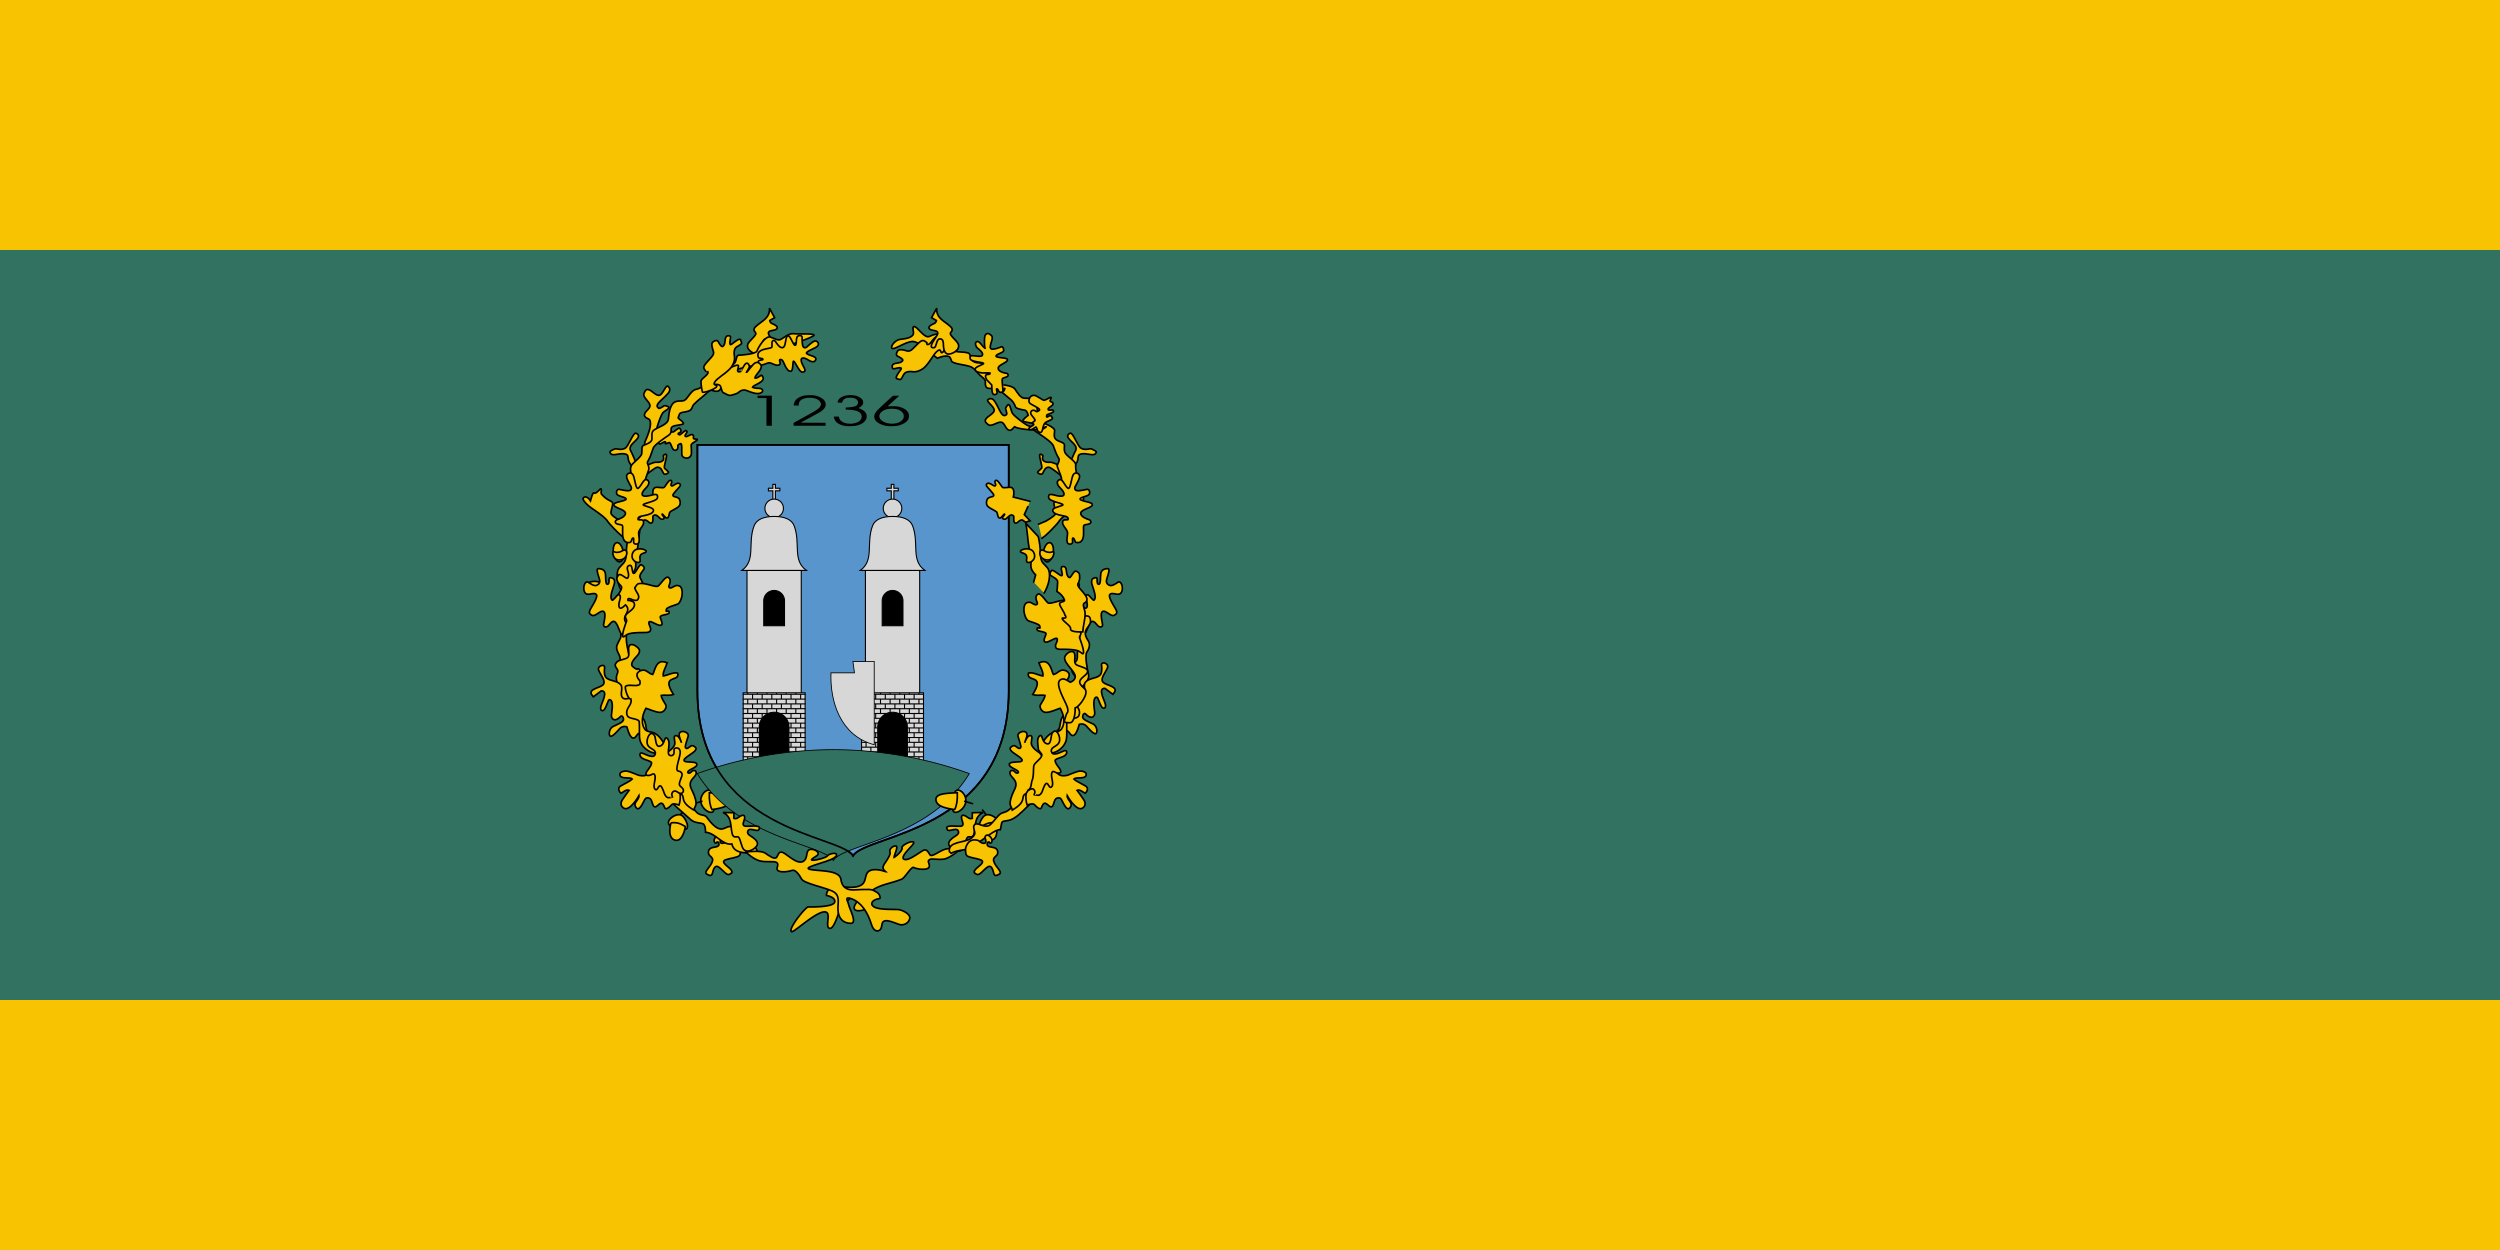 <svg xmlns="http://www.w3.org/2000/svg" width="1200" height="600"><path fill="#f8c301" d="M0 522.52h1200v600H0z" style="paint-order:fill markers stroke" transform="translate(0 -522.52)"/><path fill="#317261" d="M0 642.52h1200v360H0z" style="paint-order:fill markers stroke" transform="translate(0 -522.52)"/><path fill="#f8c301" stroke="#000" stroke-linecap="round" stroke-width=".529" d="M-22686.078 5533.8s-2.661 1.02-3.082-.383c-.355-1.04.189-1.36-.421-2.146-.537-.692-1.169-1.001-1.648-1.529-.846-.934-1.528-1.918-2.614-2.397-1.599-.704-5.725-.874-6.122-1.866-.325-.813-.264-1.472-1.554-1.538-1.29-.066-2.878.694-2.878.694l-5.771-4.564s-1.212-.702-1.885-.727c-2.347-.09-6.352 3.092-6.747 2.034-.279-.747 1.19-2.48 2.579-2.68 1.389-.198 3.19-.27 4.102-1.388.561-.69-.422-2.55.327-2.646 1.121-.145 3.232 3.908 4.928 3.075 1.098-.539 2.338-.86 2.944-.694l2.877 1.158.86 3.489c1.122 1.522 5.306.545 5.92 1.637.949 1.688-.02 3.173 5.506 2.745" transform="matrix(1.523 0 0 1.523 35028.748 -8242.058)"/><path fill="#f9c300" stroke="#000" stroke-linecap="round" stroke-width=".529" d="M-22673.263 5545.259s-4.42-.491-4.209-1.006c.21-.514 1.683-1.637 1.683-1.637s-.304-1.543-1.169-1.66-2.644-.407-2.853-1.052c-.212-.655-.631-1.497-1.356-2.152s-4.35-3.625-4.35-3.625 1.73-1.24 1.777-1.146c.05.094 3.04.234 3.835 1.427.796 1.193 1.754 2.83 2.97 2.83 1.217 0 2.339.047 2.339.047l1.52 2.058.257 2.876" transform="matrix(1.523 0 0 1.523 35028.748 -8242.058)"/><g fill="#f8c301" stroke="#000" stroke-linecap="round" stroke-width=".529"><path d="M-22661.348 5559.015c.256-.77.789-1.224 1.045-1.843.307-.743.142-1.792.584-2.101 1.471-1.028 4.312.567 5.094-.323.497-.566.348-.77-.256-1.058-.589-.28-.92-.602-1.539-.496-.804.138-1.699.354-2.719-.207-1.026-.562-2.504-4.906-3.35-4.73-.434.092-.993.566-.818 1.109.274.849 1.379 1.588 2.047 2.386.552.66.739 1.41.491 1.83-.416.704-1.965 4.295-1.877 4.383l-3.199.554s-2.166-1.208-3.126-1.108c-1.431.132-2.331-.48-2.298-1.208.03-.727.25-.783.04-.982-.211-.198-.857-.592-.936-.047-.113.78.945 3.715.632 4.105-.355.442-1.301 1.04-1.275 1.356.02.189 1.198.945 1.614.246.42-.707.668-1.935 1.917-1.899.758.022 4.049 2.813 4.045 2.84" transform="matrix(1.523 0 0 1.523 35028.748 -8242.058)"/><path d="m-22663.568 5565.762-1.786-2.845c.504-.28-1.476-4.14-1.273-4.564.48-1.005.816-1.694.413-2.331-.425-.672-.787-1.411-1.637-3.77-.58-1.612-6.332-4.86-6.367-5.21l.662-1.786 2.017-.396s4.15 1.363 4.085 2.596c-.07 1.257-.348 2.1.512 2.828s2.664.81 2.596 1.835c-.07 1.026-.148 1.885.381 2.563 1.048 1.343 3.258 2.547 3.158 3.54-.1.991.249 2.645.249 2.645l-1.62 4.2M-22658.472 5611.7c1.011.827 1.606-4.573 3.192-4.101.638.19 1.164 1.186 1.733 1.56.555.364 1.331.106 1.193-.667-.302-1.689-1.064-4.799.927-3.985 1.633.907 2.201 1.739 3.24.81.429-.383.395-.725.07-1.455-.331-.728-2.63-4.052-1.919-4.763.414-.413.761-.297 1.29-.264s2.121.753 2.547-.96c.353-1.419-.377-3.205-1.323-2.612-.76.476-1.746 1.175-2.481.975-.723-.196-1.082-.733-1.124-1.207-.09-.97 1.538-4.117.381-4.084-1.158.033-1.902.505-2.101 1.356-.256 1.1.02 3.456-.645 3.555-.467.034-.501-.45-.549-.89-.05-.48.135-1.27-.499-1.166-.595.098-1.287.23-1.254 1.387.03 1.157 1.778 4.442.835 5.607-.219.27-.382-.079-.779-.41-.397-.33-1.254-1.728-1.724-1.028-.312.465-.05 1.23.117 1.858.171.636.44 2.087-.352 2.19-.45.06-1.506-1.029-1.506-1.029s-1.118.79-.622 2.08c.496 1.29 1.19 1.885.694 3.01a8.886 8.886 0 0 0-.628 2.282" transform="matrix(1.523 0 0 1.523 35028.748 -8242.058)"/><path d="M-22659.372 5628.747s3.041-2.525 2.62-4.303-1.263-6.22-.515-7.25c.749-1.028 1.076-2.432.468-3.414-.608-.982-1.544-2.385-.608-3.788.935-1.403 1.543-1.871 1.169-3.321-.374-1.45-2.385-.561-2.385-.561l-1.684 11.74s.234 1.707-.471 2.408c-.701.702-1.029 1.8-1.029 1.8-.682 1.831.89 2.534 1.544 3.696" transform="matrix(1.523 0 0 1.523 35028.748 -8242.058)"/><path d="M-22663.542 5636.553c-2.836 1.11-1.612 4.373-2.9 5.275l2.171.531c1.113-1.028 1.468.722 2.181 1.092.73.38 1.553-.252 2.403-3.43-.02-.016 1.291-.486 2.245.514.467.515 2.689 3.25 3.18 2.199.408-.874-.166-2.369-1.029-2.807-1.52-.771-3.461-1.38-3.321-2.362s.655-1.202 1.019-.74c.363.464 1.839 1.616 2.551.473.335-.537.274-.924.138-1.75-.109-.665-.299-2.225-.09-3.188.193-.873.864-1.276 1.172-.519.462 1.138.943 2.376 1.256 2.738.555.644 1.427.374 1.092-.952-.361-1.429-2.44-5.012-.132-4.96l2.514 1.885.595-.827c.795-1.681-2.768-2.025-3.659-2.948-1.094-1.135.792-3.083 1.373-4.628.531-1.41-2.147-2.186-1.866-.658.164.89.154 2.597-.703 3.214-1.293.928-3.425.774-4.413 2.062-.874 1.138.575 3.241-.754 4.239-.654.491-2.476-.193-2.48-.19" transform="matrix(1.523 0 0 1.523 35028.748 -8242.058)"/><path d="M-22672.372 5620.663c.448 1.38 1.441 2.895 1.225 4.109-1.534-.256-3.238-1.303-4.537-.889-.802 3 5.482.122 1.334 6.712 1.342.491 2.456.07 3.858.304-.05.906-1.064 2.273-1.52 3.133-.175.853.61 2.272 1.965 2.211 1.418-.063 3.502-1.062 4.35-1.298 1.433 2.47 1.474 5.113.379 6.582-.776 1.04-2.077.685-3.282 1.382-1.33.77-2.559 2.59-3.178 3.822l2.222 2.316c1.802.383 4.799-1.058 5.693-3.838.431-1.343.11-4.108.282-5.93.117-1.234 3.2-.815 3.736-1.956.18-.383.32-1.037.147-1.634-.377-1.303-1.661-2.213-1.252-3.668.849.415 2.146-3.647 1.652-4.016-1.018-.76-3.788.336-4.49-.702-.06-.32-.07-.649-.01-.988 2.252-2.382-.09-3.479-1.221-3.378-1.058.095-1.478 1.036-2.802 1.367-.674-1.015-1.001-5.345-4.546-3.641zM-22720.69 5686.464s-2.97-1.17-4.888-.374c-1.917.795-1.028 3.287-2.618 4.443-1.37.996-4.016 1.117-7.812.375-3.375.316-3.422 2.995-3.344 3.04 0 0 3.111.538 2.549 2.175-.561 1.637-8.418 1.45-8.418 1.45-1.387.786-6.426 7.226-5.122 7.787.746.327 8.625-7.27 10.944-6.127 1.451.716-.491 4.7 1.052 5.075 1.544.374 3.392-6.806 3.392-6.806l1.637-1.31a19.228 19.228 0 0 1 3.16-2.59c.349.733 1.478 1.085 1.157 1.445-4.481 5.023 1.61 3.833 2.659 2.806.464-.454.618-1.816.927-5.201 3.042-2.278 6.127-2.351 9.777-3.85.919-.31 3.101-4.152 3.786-3.667.841.468 4.472 1.099 4.9-.277.165-1.195-1.008-1.81.432-2.353.521-.2 3.494.39 4.956-.228 2.622-1.108 4.915-3.437 4.915-3.437 0 .014-3.445.06-5.271.54-1.794.47-4.273 2.644-4.826 1.741-.532-.763-.957-1.886-2.091-1.382-.706.315-2.845 1.976-4.468 2.646-1.06.436-1.947.275-1.91-.353.09-1.59 4.138-4.563 3.228-4.934-1.006-.409-3.802 1.204-3.552 1.8.252.603-1.065 2.12-2.512 3.054-.116-.348 1.353-3.353.659-3.556-.847-.247-2.076.837-1.983 1.492-.02.576.215.61-.07 1.316-1.097 2.688-3.255 3.652-1.243 5.26zM-22707.8 5520.149c0-.01.231-.404-.03-.54-.566-.288-.838-.825-1.723-.37-.406.201-1.173.988-1.926 1.739-.812.807-1.473 1.624-2.485 1.346-1.346-.372-2.56-.643-2.998.09-.444.73-.49 1.297.07 1.595.576.298 2.035.996 1.436 1.5-.83.99-2.755.344-3.128 1.43-.128.357-.06 1.1.522 1.012.589-.094 2.866-.795 2.12.28-.748 1.074-1.976 2.656-1.126 2.879 1.027.267 1.097.479 1.631-.568.554-1.078.764-1.553 2.169-1.707 1.094-.114 1.913.521 4.025-.733 1.657-.986 2.927-3.526 4.153-5.04.601-.74 1.311-1.18 1.516-.98.445.43.194 1.007.766.707.873-.457 1.919-4.49 1.476-4.565-1.632-.271-3.314-.363-3.633-.203-.837.413-1.976 2.968-2.837 2.127zM-22662.838 5601.282c-.161-.28-.905-.528-2.283-.313-1.811.283-3.881 1.233-4.497.71-.628-.529-2.325-3.232-3.097-2.694-.758.529-.636 1.184-.541 1.669.135.694.737 1.506 0 1.654-.615.122-1.327-.643-1.955-.742-.629-.099-1.356.093-1.654.835-.688 1.712.164 4.253.963 4.868.505.388 3.605 1.025 3.771 1.785.165.761.13.638-.331.596-.266-.024-.456-.21-.548.335-.04.242.198.439.496.562.496.204 2.428.386 2.351.966-.09.694-1.247 2.421-.06 2.592.951.137 3.348-1.8 3.58-1.006.231.794-.702 1.767-.508 2.376.08.568.372.822 1.43.889.628.039 3.323-.101 5.193.343 1.279.305 1.766 1.24 2.05 1.013.586-.468-.821-4.183-1.094-4.926-.249-.677 1.064-1.204-.129-2.357-.804-.778-2.941-1.86-2.219-3.467.172-.382 1.193-.73 1.927-.735.124-.54-.196-.571-.472-.579-.303-.01-2.304 1.231-2.734.173-.749-1.121.684-2.17 1.054-3.525 0 0-.49-.664-.695-1.022zM-22755.692 5511.845l-1.539.888s.06.721.835 1.028c.511.204 1.049.492 1.338.82.387.437.11.91-.515 1.096-.739.222-1.335.271-1.698.454-.387.2-.509.538-.242 1.098.516 1.08 2.807 3.796 1.516 4.053-.715.142-.864-.095-1.15-1.01-.285-.916-.528-1.828-1.315-1.74-.752.125-.843.663-.924 1.183-.09.614.09 3.31-1.441 3.585-1.255.227-4.615-1.564-2.96-3.677.973-1.242 2.492-2.422 2.11-2.987-.38-.564-.918-1.058-.03-1.927 1.829-1.786 4.642-2.657 4.363-5.867z" transform="matrix(1.523 0 0 1.523 35028.748 -8242.058)"/><path d="M-22769.999 5527.553s1.421-.918 1.865-1.658.356-2.19 1.096-2.22c.74-.03 5.447-.296 5.802-1.362.355-1.066 2.605-4.855 4.174-4.352s2.428 1.184 3.286.74c.859-.444 2.694-2.013 4.027-1.806 1.332.208 6.424-.148 6.483.444.06.593-7.756 3.168-7.756 3.168l-8.082 4.204-2.635 2.072-6.987 1.57" transform="matrix(1.523 0 0 1.523 35028.748 -8242.058)"/><path d="M-22760.231 5522.366c1.088-.796 3.437-.807 3.636-1.204.214-.421-.185-1.658.338-2.04.323-.224.748.062.907.358.211.28 1.31 2.172 2.32 1.756 1.04-.426.587-3.977 1.729-3.636.719.21 1.77 3.828 2.285 2.741.27-.565.05-2.18.546-2.599.49-.417 1.315-.309 1.434.212 0 .338-.04 2.033.269 2.9.235.512.789.591 1.151.281.964-.828 2.292-2.187 3.007-1.893.74.307.959 1.03.361 1.628-.623.653-3.973 1.72-3.31 2.293.876.759 3.31.827 2.789 1.993-.336.74-1.029.602-1.494.448-.525-.182-1.147-.666-1.731-.887-.765-.291-1.43-.216-1.315.7.174 1.556 2.316 3.484.351 3.57-1.105.056-2.653-4.361-2.897-3.222-.158 1.138-.08 2.787-.713 2.932-.769.182-1.419-.85-1.909-1.887-.485-1.029-.71-1.792-1.331-1.78-.676.024 0 .826-.192 1.415-.229.487-1.091.45-1.594.233-.879-.32-1.458-.686-2.079-.572-1.029.282-2.391 1.05-2.966.493-.311-.298-.433-1.09.204-1.272.508-.194 1.146-.129 1.039-.372-.254-.466-1.188-.137-1.395-.575-.239-.58-.364-1.352.512-1.992zM-22796.257 5552.83s-.827-.76-.1-2.348 2.183-5.259 1.19-6.515c-.442-.427-1.81-.625-1.513-1.716.298-1.092 1.955-1.808 1.657-2.932-.297-1.125-2.158-2.355-1.881-3.445.29-.902.801-1.73 1.627-1.267.493.105 1.011.62 1.555 1.002.729.512 1.375.945 1.962.585 1.025-.628 1.818-3.24 2.447-2.711.628.529.738 1.157.269 1.885-.128.226-1.007 1.182-1.819 1.937-1.082 1.008-2.118 1.907-1.796 2.625.516.917.993.319 1.432.134.514-.217.575-.598 1.177-.436.623.167 1.22.358.989.694-.432.627-1.258.864-1.799 1.44-.74.786-2.425 5.845-2.02 5.776l3.737.232s1.223.231 1.62.033c.397-.199 1.679-1.454 1.977-1.024.298.43.584.837.05 1.207-.496.264-.792.465-.523.605.269.14.374.258.678.047.304-.21 1.497-1.368 1.778-1.18.28.186.316.385.151.619-.175.433-.9 1.076-.233 1.24.432.116 1.73-.913 2.105-.562.374.35.257.34.268.608.01.27-.104.526.09.632.327.187 1.357.023 1.053.409-.304.386-1.766 1.006-1.848 1.543-.05.31.114 2.014.03 2.83a1.456 1.456 0 0 1-1.481 1.321c-1.181-.082-1.602-.62-1.52-1.637-.06-.958.15-3.075-.445-2.911-.444.21-.889.354-.806.842.211 1.236-1.169 1.777-1.707.596s-.714-1.988-1.205-1.742c-.491.245-1.11.468-1.028.21.08-.257.175-.596-.246-.49-.421.104-1.45 1.016-1.754.537s-.854-1.181-.854-1.181" transform="matrix(1.523 0 0 1.523 35028.748 -8242.058)"/><path d="M-22800.588 5559.015c-.256-.77-.789-1.224-1.045-1.843-.307-.743-.142-1.792-.584-2.101-1.471-1.028-4.312.567-5.094-.323-.497-.566-.348-.77.256-1.058.589-.28.92-.602 1.539-.496.804.138 1.699.354 2.719-.207 1.026-.562 2.504-4.906 3.35-4.73.434.092.993.566.818 1.109-.274.849-1.379 1.588-2.047 2.386-.552.66-.739 1.41-.491 1.83.416.704 1.965 4.295 1.877 4.383l3.199.554s2.166-1.208 3.126-1.108c1.431.132 2.331-.48 2.298-1.208-.03-.727-.25-.783-.04-.982.211-.198.857-.592.936-.047.113.78-.945 3.715-.632 4.105.355.442 1.301 1.04 1.275 1.356-.02.189-1.198.945-1.614.246-.42-.707-.668-1.935-1.917-1.899-.758.022-4.049 2.813-4.045 2.84" transform="matrix(1.523 0 0 1.523 35028.748 -8242.058)"/><path d="M-22797.051 5565.2s-3.042 1.852-2.943 1.653c.1-.198-.909-5.507-.909-5.507.1-.306-.777-2.254.462-3.44 1.326-1.268 2.716-2.358 2.861-3.19.166-.944-.168-2.348.596-2.647.761-.297 2.596-.876 2.629-1.967.03-1.092-.205-2.207.545-2.762 1.588-1.174 4.498-1.728 4.647-3.654.146-1.889.572-4.591 2.05-5.276 1.673-.774 2.596.382 3.804-1.256.723-.982 1.803-2.547 2.828-2.712 1.025-.166 2.91-1.29 2.91-1.29l5.391-1.125c.127-.042-.137 2.923-1.62 3.01-1.222.071-1.754-.513-2.266-.281-.233.105-.652.59-1.456 1.238-1.568 1.263-3.712 3.09-3.918 3.574-.416.976-.562 1.455-1.489 1.753-.926.297-2.53.28-2.761.942-.232.662-.43 1.174-.43 1.174 0 .232 2.563 1.708 1.339 2.018-1.223.364-3.522.248-3.522 1.405 0 1.158-.119 1.605-.876 2.1-.761.497-4.498 3.01-4.763 3.97-.318.705-.582 1.805-.971 2.721-.407.959-.962 1.669-.898 1.958.133.595.745 1.422.381 2.315s-1.323 3.92-1.323 3.92" transform="matrix(1.523 0 0 1.523 35028.748 -8242.058)"/></g><g fill="#f8c301" stroke="#000" stroke-linecap="round" stroke-width=".529" transform="matrix(1.523 0 0 1.523 34770.783 -8242.058)"><ellipse cx="2691.034" cy="23230.461" fill-rule="evenodd" rx="3.063" ry="1.542" transform="matrix(.152 .988 -.992 .126 0 0)"/><ellipse cx="-20770.359" cy="10032.258" fill-rule="evenodd" rx="3.063" ry="1.542" transform="matrix(.98 .201 -.228 .974 0 0)"/><path d="M-22634.255 5598.636c-1.44-2.46-2.04-5.275-1.495-7.076.429-1.415 1.842-1.867 2.35-3.273.622-1.722.01-3.27.997-7.444l3.903-4.167c-.65 3.672-.773 8.927-1.951 11.013.851 2.834.213 3.793-1.125 5.226l.628 2.282"/><path d="M-22631.014 5585.92c.872-1.91 3.927-1.145 4.184-.563.316.718-1.489.53-1.836 1.472-.347.943.225 1.652-.198 2.018-.748.644-3.165-.707-2.15-2.927zM-22636.799 5585.67c-.147-.053-.401-.235-.502.176-.08.315.194 2.962 2.782 2.245 1.762-.488 1.966-2.625 1.182-2.947-.64-.263-1.241.486-1.895.573-.518.069-.802.228-1.567-.047zM-22633.528 5581.389c-1.363-.889-3.25-2.863-4.783-4.559-.859-.95-.626-1.155-2.272-2.492-1.659-1.348-3.2-2.23-4.388-3.209-1.189-.98-1.965-2.123-1.654-2.473 1.092-1.059 2.25.91 2.25.91s.695-2.663 1.058-2.498c.364.165.485.144.959-.199.732-.528 1.323-1.504 1.422-.909.1.596-.297 1.025.1 1.555.207.275.991 1.078 1.855 1.614.794.493 1.683.702 1.635 1.362-.08 1.099-.819 2.651-.447 3.274.485.813 2.944 2.183 2.944 2.183l2.348.992M-22629.783 5569.72l5.242-1.333s-.842-3.229 1.21-3.077c1.986.147 2.043.273 2.445-.286.544-.755 1.318-2.12 1.885-1.908.261.097.292.52.227.71-.101.299-.422.795-.04 1.026.182.108.433-.072.678-.19.221-.107 1.203-.898 1.744-.57.402.242.436.47.289.793-.159.35-2.003 2.147-2.257 2.778-.07.176.06.463.315.546.413.149 1.437.245 1.711.852.316.701.425 1.551-.1 2.166-.764.894-2.845 1.516-2.993 2.075-.149.562-.221 1.508-.736 1.695-.545.199-1.43-1.447-1.628-1.248-.199.198.9 1.066.636 1.364-.265.298-.68.333-1.033.174-.33-.149-1.365-1.604-2.093-1.191-.347.149-.413.281-.413.612 0 .33.07 1.174-.149 1.587-.226.433-.785.348-1.083.033-.297-.314-1.177-.976-1.571-.661-.527.422-.934.628-.934.628l-1.406-.43 1.836-1.951-1.125-2.497"/></g><g fill="#f8c301" stroke="#000" stroke-linecap="round" stroke-width=".529"><path d="M-22804.596 5620.983c.834-2.682-.777-3.19-.905-5.103-.06-.951.892-2.21 1.245-3.138.294-.773-.05-1.238.315-1.838l.912.584.748-.42c-.549 2.77.408 5.363.819 8.02M-22805.514 5599.794s1.954-2.376 1.546-3.189c-.165-.328-.644-.68-1.007-1.197-.398-.566-.562-1.44-.355-1.768.397-.628.514-1.053 1.273-.731.759.322 1.794 1.405 2.052.976.264-.397.327-.772.229-1.433-.1-.662-.814-2.027.1-2.448.496-.228.728-.132.926.43.199.562.248 2.416.843 1.953.595-.463 1.652-2.984 2.247-2.653s1.11.865.714 1.46c-.397.596-1.522 1.754-1.158 2.58s1.356 2.68 1.356 2.68l-.03 7.64-4.994 4.96-2.514-1.356" transform="matrix(1.523 0 0 1.523 35028.748 -8242.058)"/><path d="M-22803.464 5611.7c-1.011.827-1.606-4.573-3.192-4.101-.638.19-1.164 1.186-1.733 1.56-.555.364-1.331.106-1.193-.667.302-1.689 1.064-4.799-.927-3.985-1.633.907-2.201 1.739-3.24.81-.429-.383-.395-.725-.07-1.455.331-.728 2.63-4.052 1.919-4.763-.414-.413-.761-.297-1.29-.264s-2.121.753-2.547-.96c-.353-1.419.377-3.205 1.323-2.612.76.476 1.746 1.175 2.481.975.723-.196 1.082-.733 1.124-1.207.09-.97-1.538-4.117-.381-4.084 1.158.033 1.902.505 2.101 1.356.256 1.1-.02 3.456.645 3.555.467.034.501-.45.549-.89.05-.48-.135-1.27.499-1.166.595.098 1.287.23 1.254 1.387-.03 1.157-1.778 4.442-.835 5.607.219.27.382-.079.779-.41.397-.33 1.254-1.728 1.724-1.028.312.465.05 1.23-.117 1.858-.171.636-.44 2.087.352 2.19.45.06 1.506-1.029 1.506-1.029s1.118.79.622 2.08c-.496 1.29-1.19 1.885-.694 3.01a8.886 8.886 0 0 1 .628 2.282" transform="matrix(1.523 0 0 1.523 35028.748 -8242.058)"/><path d="M-22799.098 5595.99c.161-.28.905-.528 2.283-.313 1.811.283 3.881 1.233 4.497.71.628-.529 2.325-3.232 3.097-2.694.758.528.636 1.184.541 1.669-.135.694-.737 1.506 0 1.654.615.122 1.327-.643 1.955-.742.629-.099 1.356.093 1.654.835.688 1.712-.164 4.253-.963 4.868-.505.388-3.605 1.025-3.771 1.785-.165.761-.13.638.331.596.266-.024.456-.21.548.335.04.242-.198.439-.496.562-.496.204-2.428.386-2.351.966.09.694 1.247 2.421.06 2.592-.951.137-3.348-1.8-3.58-1.006-.231.794.702 1.767.508 2.376-.08.568-.372.822-1.43.889-.628.039-3.323-.101-5.193.343-1.279.305-1.766 1.24-2.05 1.013-.586-.468.821-4.183 1.094-4.926.249-.677-1.064-1.204.129-2.357.804-.778 2.941-1.86 2.219-3.467-.172-.382-1.193-.73-1.927-.735-.124-.54.196-.571.472-.579.303-.01 2.304 1.231 2.734.173.749-1.121-.684-2.17-1.054-3.525 0 0 .49-.664.695-1.022z" transform="matrix(1.523 0 0 1.523 35028.748 -8242.058)"/></g><g fill="#f8c301" stroke="#000" stroke-linecap="round" stroke-width=".529"><path d="m-22588.058 5664.27-2.433.726M-22595.162 5668.95l1.489-1.919M-22584.784 5662.19c-.264-3.134-4.039-.659-3.601 2.315.407 2.768 4.504 4.728 4.092 1.8" transform="matrix(1.523 0 0 1.523 34738.537 -8242.058)"/><path d="M-22585.72 5661.558c-.1 2.312.191 4.08.842 5.332 2.391-.392 6.004-.896 5.893-3.32-.08-1.83-3.65-1.824-6.735-2.012zM-22597.53 5672.222c-2.862-1.146.616-4.127 2.663-3.692 1.687.358 3.575 5.343.985 4.417" transform="matrix(1.523 0 0 1.523 34738.537 -8242.058)"/><path d="M-22597.824 5671.05c2.309-.28 3.338.523 4.548 1.173-.403 2.419-1.507 4.92-3.407 4.234-1.868-.676-1.654-3.258-1.141-5.408z" transform="matrix(1.523 0 0 1.523 34738.537 -8242.058)"/></g><g stroke="#000" stroke-linecap="round"><path fill="#5895cc" stroke-width=".529" d="M-22748.28 5629.464v-77.526h98.125v77.526c0 44.614-45.112 45.148-49.063 51.989-3.95-6.841-49.062-7.375-49.062-51.989z" transform="matrix(1.523 0 0 1.523 34980.38 -8242.058)"/><g stroke-width=".344"><g fill="#d7d7d7"><g fill-rule="evenodd" transform="matrix(1.523 0 0 1.523 34827.213 -8242.058)"><path d="M-22632.075 5591.148h17.101v39.798h-17.101zM-22623.938 5564.386v1.218h-1.395v.817h1.395v3.052h.816v-3.052h1.396v-.817h-1.396v-1.218z"/><circle cx="-22623.514" cy="5571.945" r="2.928"/><path d="M-22633.273 5630.085h19.513v22.171h-19.513z"/></g><path d="M-22623.528 5574.487c3.238 0 5.544.918 6.322 2.975 2.088 5.526-.65 10.81 3.852 14.044h-20.347c4.502-3.234 1.764-8.518 3.852-14.044.778-2.057 3.084-2.975 6.322-2.975" transform="matrix(1.523 0 0 1.523 34827.213 -8242.058)"/></g><g fill="none"><path d="M-22633.284 5630.54h19.513M-22633.284 5650.235h19.513M-22633.284 5648.72h19.513M-22633.284 5647.205h19.513M-22633.284 5645.69h19.513M-22633.284 5644.175h19.513M-22633.284 5642.66h19.513M-22633.284 5641.145h19.513M-22633.284 5639.63h19.513M-22633.284 5638.115h19.513M-22633.284 5636.6h19.513M-22633.284 5635.085h19.513M-22633.284 5633.57h19.513M-22633.284 5632.056h19.513M-22630.325 5630.54v1.52zm3.03 0v1.52zm3.031 0v1.52zm3.03 0v1.52zm3.031 0v1.52zm3.03 0v1.52zM-22630.325 5648.716v1.519zm3.03 0v1.519zm3.031 0v1.519zm3.03 0v1.519zm3.031 0v1.519zm3.03 0v1.519zM-22630.325 5633.606v1.52zm3.03 0v1.52zm3.031 0v1.52zm3.03 0v1.52zm3.031 0v1.52zm3.03 0v1.52zM-22630.325 5636.636v1.519zm3.03 0v1.519zm3.031 0v1.519zm3.03 0v1.519zm3.031 0v1.519zm3.03 0v1.519zM-22630.325 5639.59v1.52zm3.03 0v1.52zm3.031 0v1.52zm3.03 0v1.52zm3.031 0v1.52zm3.03 0v1.52zM-22630.325 5642.617v1.518zm3.03 0v1.518zm3.031 0v1.518zm3.03 0v1.518zm3.031 0v1.518zm3.03 0v1.518zM-22630.325 5645.683v1.518zm3.03 0v1.518zm3.031 0v1.518zm3.03 0v1.518zm3.031 0v1.518zm3.03 0v1.518zM-22631.84 5632.095v1.519zm3.03 0v1.519zm3.031 0v1.519zm3.03 0v1.519zm3.031 0v1.519zm3.03 0v1.519zM-22631.84 5650.27v1.52zm3.03 0v1.52zm3.031 0v1.52zm3.03 0v1.52zm3.031 0v1.52zm3.03 0v1.52zM-22631.84 5635.161v1.519zm3.03 0v1.519zm3.031 0v1.519zm3.03 0v1.519zm3.031 0v1.519zm3.03 0v1.519zM-22631.84 5638.17v1.52zm3.03 0v1.52zm3.031 0v1.52zm3.03 0v1.52zm3.031 0v1.52zm3.03 0v1.52zM-22631.84 5641.11v1.518zm3.03 0v1.518zm3.031 0v1.518zm3.03 0v1.518zm3.031 0v1.518zm3.03 0v1.518zM-22631.84 5644.171v1.52zm3.03 0v1.52zm3.031 0v1.52zm3.03 0v1.52zm3.031 0v1.52zm3.03 0v1.52zM-22631.84 5647.237v1.52zm3.03 0v1.52zm3.031 0v1.52zm3.03 0v1.52zm3.031 0v1.52zm3.03 0v1.52z" transform="matrix(1.523 0 0 1.523 34827.213 -8242.058)"/></g><path fill-rule="evenodd" d="M-22628.191 5652.047v-11.173a4.655 4.655 0 0 1 4.666-4.665 4.655 4.655 0 0 1 4.665 4.665v11.173zM-22626.796 5608.93v-7.832c0-1.812 1.46-3.27 3.271-3.27 1.81 0 3.27 1.458 3.27 3.27v7.833z" transform="matrix(1.523 0 0 1.523 34827.213 -8242.058)"/><path fill="none" d="M-22631.84 5630.09v.41zm3.03 0v.41zm3.031 0v.41zm3.03 0v.41zm3.031 0v.41zm3.03 0v.41z" transform="matrix(1.523 0 0 1.523 34827.213 -8242.058)"/></g><g stroke-width=".344"><g fill="#d7d7d7"><g fill-rule="evenodd" transform="matrix(-1.523 0 0 1.523 -34027.196 -8242.058)"><path d="M-22632.075 5591.148h17.101v39.798h-17.101zM-22623.938 5564.386v1.218h-1.395v.817h1.395v3.052h.816v-3.052h1.396v-.817h-1.396v-1.218z"/><circle cx="-22623.514" cy="5571.945" r="2.928"/><path d="M-22633.273 5630.085h19.513v22.171h-19.513z"/></g><path d="M-22623.528 5574.487c3.238 0 5.544.918 6.322 2.975 2.088 5.526-.65 10.81 3.852 14.044h-20.347c4.502-3.234 1.764-8.518 3.852-14.044.778-2.057 3.084-2.975 6.322-2.975" transform="matrix(-1.523 0 0 1.523 -34027.196 -8242.058)"/></g><g fill="none"><path d="M-22633.284 5630.54h19.513M-22633.284 5650.235h19.513M-22633.284 5648.72h19.513M-22633.284 5647.205h19.513M-22633.284 5645.69h19.513M-22633.284 5644.175h19.513M-22633.284 5642.66h19.513M-22633.284 5641.145h19.513M-22633.284 5639.63h19.513M-22633.284 5638.115h19.513M-22633.284 5636.6h19.513M-22633.284 5635.085h19.513M-22633.284 5633.57h19.513M-22633.284 5632.056h19.513M-22630.325 5630.54v1.52zm3.03 0v1.52zm3.031 0v1.52zm3.03 0v1.52zm3.031 0v1.52zm3.03 0v1.52zM-22630.325 5648.716v1.519zm3.03 0v1.519zm3.031 0v1.519zm3.03 0v1.519zm3.031 0v1.519zm3.03 0v1.519zM-22630.325 5633.606v1.52zm3.03 0v1.52zm3.031 0v1.52zm3.03 0v1.52zm3.031 0v1.52zm3.03 0v1.52zM-22630.325 5636.636v1.519zm3.03 0v1.519zm3.031 0v1.519zm3.03 0v1.519zm3.031 0v1.519zm3.03 0v1.519zM-22630.325 5639.59v1.52zm3.03 0v1.52zm3.031 0v1.52zm3.03 0v1.52zm3.031 0v1.52zm3.03 0v1.52zM-22630.325 5642.617v1.518zm3.03 0v1.518zm3.031 0v1.518zm3.03 0v1.518zm3.031 0v1.518zm3.03 0v1.518zM-22630.325 5645.683v1.518zm3.03 0v1.518zm3.031 0v1.518zm3.03 0v1.518zm3.031 0v1.518zm3.03 0v1.518zM-22631.84 5632.095v1.519zm3.03 0v1.519zm3.031 0v1.519zm3.03 0v1.519zm3.031 0v1.519zm3.03 0v1.519zM-22631.84 5650.27v1.52zm3.03 0v1.52zm3.031 0v1.52zm3.03 0v1.52zm3.031 0v1.52zm3.03 0v1.52zM-22631.84 5635.161v1.519zm3.03 0v1.519zm3.031 0v1.519zm3.03 0v1.519zm3.031 0v1.519zm3.03 0v1.519zM-22631.84 5638.17v1.52zm3.03 0v1.52zm3.031 0v1.52zm3.03 0v1.52zm3.031 0v1.52zm3.03 0v1.52zM-22631.84 5641.11v1.518zm3.03 0v1.518zm3.031 0v1.518zm3.03 0v1.518zm3.031 0v1.518zm3.03 0v1.518zM-22631.84 5644.171v1.52zm3.03 0v1.52zm3.031 0v1.52zm3.03 0v1.52zm3.031 0v1.52zm3.03 0v1.52zM-22631.84 5647.237v1.52zm3.03 0v1.52zm3.031 0v1.52zm3.03 0v1.52zm3.031 0v1.52zm3.03 0v1.52z" transform="matrix(-1.523 0 0 1.523 -34027.196 -8242.058)"/></g><path fill-rule="evenodd" d="M-22628.191 5652.047v-11.173a4.655 4.655 0 0 1 4.666-4.665 4.655 4.655 0 0 1 4.665 4.665v11.173zM-22626.796 5608.93v-7.832c0-1.812 1.46-3.27 3.271-3.27 1.81 0 3.27 1.458 3.27 3.27v7.833z" transform="matrix(-1.523 0 0 1.523 -34027.196 -8242.058)"/><path fill="none" d="M-22631.84 5630.09v.41zm3.03 0v.41zm3.031 0v.41zm3.03 0v.41zm3.031 0v.41zm3.03 0v.41z" transform="matrix(-1.523 0 0 1.523 -34027.196 -8242.058)"/></g><path fill="#317261" fill-rule="evenodd" d="M85.846 659.652a483.79 483.79 0 0 0-162.108 28.494c47.276 78.017 150.513 83.817 161.979 103.674 11.469-19.857 114.699-25.658 161.976-103.67a483.79 483.79 0 0 0-161.847-28.498z" transform="translate(365.45 93.992) scale(.403)"/><path fill="#d7d7d7" stroke-width=".265" d="M-22692.549 5620.215v26.232c-10.819-2.885-13.966-13.843-13.629-22.664h7.403l-.493-3.55z" transform="matrix(1.523 0 0 1.523 34980.38 -8242.058)"/><path fill="none" stroke-width=".529" d="M-22748.28 5629.464v-77.526h98.125v77.526c0 44.614-45.112 45.148-49.063 51.989-3.95-6.841-49.062-7.375-49.062-51.989z" transform="matrix(1.523 0 0 1.523 34980.38 -8242.058)"/></g><path d="M405.762 204.48c-1.699-.266-3.278-.922-4.177-1.733-.594-.537-1.14-1.507-1.257-2.235l-.091-.54h2.45l.075.493c.313 1.95 3.235 3.252 6.43 2.863 3.069-.373 4.77-1.896 4.344-3.886-.364-1.7-2.217-2.56-5.95-2.762l-1.644-.088v-.973l1.45-.09c3.263-.202 4.48-.86 4.482-2.425 0-.522-.076-.688-.462-1.123-.708-.785-1.615-1.088-3.278-1.094-.995 0-1.539.058-2.048.235-.86.297-1.645 1.046-1.764 1.684l-.091.459h-1.082c-1.027 0-1.081-.016-1.081-.282 0-.452.496-1.351.98-1.777.694-.61 1.843-1.129 3.022-1.368 1.427-.29 3.985-.202 5.032.172 1.514.542 2.626 1.321 3.048 2.139.257.496.257 1.477 0 1.974-.256.495-1.067 1.227-1.604 1.45-.42.174-.562.4-.253.4.37 0 2.055.923 2.596 1.422.801.738 1.124 1.455 1.124 2.494 0 1.98-1.696 3.579-4.62 4.356-1.155.306-4.34.439-5.645.235zm19.58-.048c-2.676-.51-4.81-1.763-5.466-3.206-.152-.326-.25-.837-.251-1.27 0-1.1.56-2.087 2.061-3.603 1.125-1.136 6.079-5.684 6.778-6.221.253-.195.518-.225 1.729-.194l1.43.037-2.775 2.498c-1.527 1.374-2.776 2.517-2.776 2.54 0 .023.798.016 1.773-.032 1.946-.08 3.198.057 4.546.5 2.343.77 3.752 2.152 3.941 3.866.092.782-.152 1.698-.594 2.343-.72 1.041-2.427 2.048-4.314 2.546-1.336.352-4.695.46-6.082.196zm5.019-1.309c1.4-.34 2.483-1.034 3.077-1.969.303-.478.373-.732.373-1.35 0-.944-.242-1.472-.989-2.16-.66-.61-1.573-1.049-2.687-1.294-1.043-.23-3.277-.201-4.355.056-2.183.521-3.696 1.885-3.704 3.34-.015 2.55 4.357 4.331 8.285 3.377zm-62.46-5.41v-6.642h-4.257v-1.16h6.836v14.445h-2.58zm13.026 5.966v-.677l2.547-1.413 4.87-2.698c3.981-2.206 5.022-2.965 5.497-4.012.297-.653.297-1.029 0-1.68-.666-1.467-2.577-2.288-5.304-2.278-3.053.015-4.976 1.16-5.134 3.065l-.061.706-1.178-.037-1.176-.036.03-.516c.062-.851.771-2.11 1.512-2.676.79-.604 1.938-1.166 2.966-1.452 1.048-.292 4.156-.404 5.457-.197 1.957.311 4.017 1.386 4.779 2.494 1.063 1.544.79 3.124-.782 4.539-.835.75-1.514 1.15-6.614 3.89l-4.044 2.173 11.974.067v1.416h-15.35v-.677z"/><g fill="#f8c301" stroke="#000" stroke-linecap="round" stroke-width=".529"><path d="M-22773.799 5675.095c-1.994 1.462-.337 3.355.08 1.751-.01.087.902.867.262 1.493-.623.61-3.248.044-3.098 2.206.08 1.21 1.816 1.233 1.201 2.79-.649 1.785-2.791 3.197-1.72 3.878s1.541.52 1.768-.26c.227-.779.608-2.878 1.979-1.947 1.314.893 2.531 2.742 3.326 2.288 1.168-.52.973-.844.454-1.558-.519-.713-3.443-2.333-1.638-3.017 1.405-.533 3.844-.714 4.396-1.363.551-.649.325-2.433.325-2.433l-3.991-2.304c-1.486 1.43-3.038 1.184-2.109-.779" transform="matrix(1.523 0 0 1.523 35028.748 -8242.058)"/><path d="M-22777.471 5674.023s.07-2.362-.842-2.69c-.977-.35-2.573-.164-3.882-1.333-1.31-1.17-6.923-6.174-6.923-6.174s3.087-3.694 3.181-3.507c.09.187 4.49 5.659 4.49 5.659 1.724 3.606 3.375 1.988 4.35 3.32 1.111 1.52 3.133 4.023 4.864 3.696 1.147-.21 2.058-1.146 3.18-.632 1.544.702 6.455 4.982 6.455 4.982l2.152 3.788c-2.917-1.137-7.792.444-8.747-3.414-2.817.573-5.181-3.532-8.278-3.695z" transform="matrix(1.523 0 0 1.523 35028.748 -8242.058)"/><path d="M-22768.538 5667.872v1.778s.658.304 1.309-.21c.431-.341.95-.663 1.378-.75.572-.115.844.361.693.995-.179.751-.434 1.292-.456 1.698-.02.435.212.71.83.758 1.193.093 4.691-.534 4.268.713-.234.69-.515.701-1.45.491-.936-.21-1.847-.456-2.163.269-.269.713.152 1.062.561 1.392.484.39 2.911 1.578 2.385 3.04-.432 1.2-3.663 3.215-4.665.725-.589-1.463-.854-3.368-1.532-3.321-.678.047-1.376.267-1.684-.936-.636-2.476.02-5.349-2.899-6.712zM-22785.491 5661.839c.171 1.629-.06 2.748-.364 3.638 0 0-1.734-.804-2.299-.133-.672.798-1.786 1.662-2.117 1.059-.33-.695-.653-1.993-1.653-1.356-.596.363-1.612 1.868-2.15.264-.449-1.34-.562-2.183-1.852-2.116-.182-.025-.389.09-.72.554s-1.686 4.001-2.679 2.513c-.752-.885-.222-1.513.04-1.976.318-.401.939-1.246.843-1.82 0 0-2.901 5.175-4.836 3.945-1.018-.647-.993-1.695-.397-2.621.595-.926 2.124-2.977 2.124-2.977-.877-.39-1.722.499-2.579.926 0 0-1.598-1.466.02-2.356 1.519-.835 3.232-1.713 3.556-2.108-.671-.85-3.839.259-3.903-1.456-.03-.917 1.521-1.157 2.249-1.058.728.099 3.605 1.29 3.605 1.29s1.918.562 2.943-.33c1.026-.894 5.954-6.748 5.954-6.748s2.704-1.62 2.571-3.109c-.132-1.488-.397-2.033.141-2.249 1.005-.401 1.852 1.815 1.952 2.216-.149-.82-1.506-2.906-.132-3.472.87-.36 2.56.402 2.216 1.447-.288.873-.825 2.62-.903 3.232-.05.419.369.7.704.546.645-.298 1.239-1.214 1.985-.703.634.435 1.044.663.313 1.555-.692.844-5.178 2.984-2.629 3.381 1.199.187 3.732-.129 3.208 1.15-.207.505-1.39.99-2.141 1.43-1.43.837-.187 1.318.289.76.286-.334 1.036-.966 1.546-.355.301.362.279.889-.297 1.596-.648.795-2.053 1.846-1.133 3.82.576 1.236 1.464 2.996 1.539 4.487.06 1.195-.524 1.387-.681 2.326-.722-.45-1.998-1.168-2.786-2.27-.961-1.343-.148-2.36-1.549-2.923z" transform="matrix(1.523 0 0 1.523 35028.748 -8242.058)"/><path d="M-22758.691 5680.586c1.377.964 3.111 2.182 3.679 1.274s.665-2.045 2.077-1.38c1.411.666 5.387 4.874 7.008 1.915.54-.987.167-2.878 1.574-2.985 1.492-.114 3.245 1.184 1.882 2.06-1.363.876-2.19 1.38-1.087 1.38s4.234-.845 4.591-1.461c.161-.277 1.185-.716 1.931-.711.914.01 1.44.543-.03 1.49-2.115 1.36-10.01 2.871-7.625 3.536s9.491.016 9.896 3.196c.406 3.18 2.839 3.261 3.651 3.31.811.049 5.42-.45 6.457.08 1.014.52 1.932.926 2.157 1.915.123.539.198.68-.26.747-1.995.291-3.094 1.616-1.606 2.579 1.717 1.11 7.04.689 8.015.909 1.118.251 3.604 1.374 3.26 2.806-.437 1.82-2.323 2.11-3.114 1.898-1.463-.392-5.106-2.389-5.581-.308-.165.726-.198 1.376-.505 1.76-.813 1.012-2.189.648-2.837-1.452-1.143-3.708-3.101-7.044-6.473-8.225-2.174-.763-.981.943-.86 1.509.429 1.996 3.033 6.385.698 6.31-2.631-.082-3.861-1.93-3.943-4.315-.08-2.385.86-4.64-1.865-5.889-2.726-1.249-8.826-2.385-9.604-3.78-.779-1.395-1.963-3.068-3.002-2.709-1.833.633-5.306.844-4.656-.99.431-1.213 0-1.702-1.281-1.752-1.67-.064-2.928.115-4.316-.276-1.62-.456-3.646-2.011-4.239-2.792 0 0 4.635-.613 6.011.351zM-22799.353 5632.817l-5.472.046-.421-5.355c-.204-1.39-.665-2.04.07-3.765.461-1.078-1.216-1.871-.655-2.806.561-.936.918-.915 1.591-1.146 1.487-.51 2.365-.49 2.548-1.474.234-1.075-.529-3.038.656-3.414 1.001-.318 2.791 1.236 2.759 1.847-.04.76-.211 1.076-.842 1.754-.902.97-2.221 2.48-1.333 3.274.889.796 1.38.89 1.38.89.497-.692 1.084.628 1.637 1.168l1.31 4.21" transform="matrix(1.523 0 0 1.523 35028.748 -8242.058)"/><path d="M-22798.398 5637.346c2.836 1.11 1.612 4.374 2.9 5.276l-2.171.531c-1.113-1.029-1.468.722-2.181 1.092-.73.38-1.553-.252-2.403-3.43.02-.016-1.291-.486-2.245.514-.467.515-2.689 3.25-3.18 2.198-.408-.873.166-2.368 1.029-2.806 1.52-.771 3.461-1.38 3.321-2.362s-.655-1.202-1.019-.74c-.363.464-1.839 1.616-2.551.473-.335-.537-.274-.924-.138-1.75.109-.665.299-2.226.09-3.188-.193-.874-.864-1.276-1.172-.519-.462 1.138-.943 2.376-1.256 2.738-.555.644-1.427.374-1.092-.952.361-1.429 2.44-5.012.132-4.96l-2.514 1.884-.595-.826c-.795-1.681 2.768-2.025 3.659-2.949 1.094-1.134-.792-3.082-1.373-4.628-.531-1.41 2.147-2.185 1.866-.657-.164.89-.154 2.597.703 3.213 1.293.93 3.425.774 4.413 2.062.874 1.139-.575 3.242.754 4.24.654.49 2.476-.193 2.48-.19" transform="matrix(1.523 0 0 1.523 35028.748 -8242.058)"/><path d="M-22789.568 5620.663c-.448 1.38-1.441 2.895-1.225 4.109 1.534-.256 3.238-1.303 4.537-.889.802 3-5.482.122-1.334 6.712-1.342.491-2.456.07-3.858.304.05.906 1.064 2.273 1.52 3.133.175.853-.61 2.272-1.965 2.211-1.418-.063-3.502-1.062-4.35-1.298-1.433 2.47-1.474 5.113-.379 6.582.776 1.04 2.077.685 3.282 1.382 1.33.77 2.559 2.59 3.178 3.822l-2.222 2.316c-1.802.383-4.799-1.058-5.693-3.838-.431-1.343-.11-4.108-.282-5.93-.117-1.234-3.2-.815-3.736-1.956-.18-.383-.32-1.037-.147-1.634.377-1.303 1.661-2.213 1.252-3.668-.849.415-2.146-3.647-1.652-4.016 1.018-.76 3.788.336 4.49-.702.06-.32.07-.649.01-.988-2.252-2.382.09-3.479 1.221-3.378 1.058.095 1.478 1.036 2.802 1.367.674-1.015 1.001-5.345 4.546-3.641z" transform="matrix(1.523 0 0 1.523 35028.748 -8242.058)"/><path d="M-22790.536 5661.604c-.247-.813-.881-2.484-1.385-2.204-.513.285-.796 1.576-1.346 1.152-.333-.257-.426-.526-.426-1.327 0-.755.734-2.753.07-3.49-.268-.296-.912.142-1.169.257-.654.293-1.524.146-1.474-.328.04-.431.162-.637.398-.964.32-.445 1.867-2.327 1.239-2.8-.953-.72-3.395-.794-3.508-2.287-.02-.265.04-.612.562-.567.538.046 3.398 1.854 4.11.672.343-.569.255-1.217-.532-1.748-.619-.417-1.872-.89-1.912-2.327-.04-1.522 1.097-3.834 2.309-2.163.419.578.296 2.046.801 3 .191.359.632.771 1.544.07s.854-2.917 1.707-2.105c1.362 1.295-.281 4.502.643 5.232.615.487 1.462.053 1.508-.66.05-.76-.277-1.488.725-1.567.479-.038 1.08.147 1.216 1.169.181 1.356-1.889 6-.631 6.104.65.053 1.487.624 1.157 1.59-.339.993-1.168 2.607-.578 3.104.867.731 1.224 1.14.994 1.813-.177.517-.859.77-1.485.327-.39-.275-1.096-.81-1.661-.35-.863.7-.185 1.73-.185 1.73.02.051-.97.214-1.332.188-.572.016-1.121-.753-1.355-1.521zM-22803.335 5581.604c-.595-1.406 0-3.994-.388-4.316-.408-.347-1.877-.174-2.159-.893-.162-.415.262-.81.629-.91.364-.099 2.727-.88 2.53-2.1-.202-1.25-4.225-1.67-3.555-2.844.416-.73 4.668-.954 3.605-1.803-.554-.442-2.386-.627-2.72-1.273-.333-.643 0-1.521.603-1.521.383 0 2.224.582 3.264.416.624-.099.854-.716.606-1.194-.662-1.273-1.815-3.084-1.307-3.795.528-.737 1.38-.79 1.886-.01.557.86.868 4.822 1.669 4.242 1.061-.768 1.763-3.432 2.911-2.555.728.557.398 1.281.1 1.753-.335.53-1.029 1.091-1.422 1.676-.518.772-.606 1.519.43 1.631 1.762.168 4.431-1.65 4.019.546-.229 1.223-5.482 1.786-4.292 2.348 1.212.469 3.046.805 3.043 1.538 0 .894-1.3 1.342-2.568 1.613-1.258.27-2.159.289-2.302 1.008-.15.75.928.12 1.508.577.476.374.214 1.313-.16 1.813-.58.88-1.131 1.427-1.166 2.141.05 1.207.539 2.898-.224 3.39-.408.263-1.31.191-1.347-.554-.03-.616.149-1.297-.141-1.24-.581.115-.457 1.272-.992 1.389-.698.152-1.583.052-2.06-1.075zM-22775.358 5533s2.279-.533 2.635.533c.355 1.066.444 1.836.977 2.013.532.178 1.391.948 2.279.77.888-.178 2.161-.71 2.161-.71s1.238-1.363 2.605-.86c1.718.634 3.786 1.566 4.952.623.488-.395.306-1.063-.511-1.214-.616-.114-1.871.049-2.427-.415.309-.669 4.028-1.64 3.315-3.108-.391-.805-.444-.651-.444-.651-.69.306-1.43 1.058-2.068.901-.05-.995 2.711-2.93 1.801-4.215-.9-1.27-1.943-.574-2.368-.061-.295.355-2.161 2.552-2.161 2.664.06-.567 1.032-1.461.948-2.16-.208-.83-.715-1.069-1.107-.812-.518.338-1.562 2.507-1.56 2.507 0 0-1.197.47-1.02-.476.178-.948.56-1.576-.177-1.5-.774.077-2.654 1.049-2.65 1.065" transform="matrix(1.523 0 0 1.523 35028.748 -8242.058)"/><path d="M-22776.868 5528.708c0 .01-.39.25-.54-.015-.312-.552-.866-.795-.459-1.703.185-.413.93-1.221 1.642-2.01.767-.848 1.554-1.545 1.222-2.549-.438-1.323-.769-2.524-.06-2.997.711-.474 1.273-.555 1.599.01.325.562 1.095 1.983 1.569 1.362.947-.881.208-2.77 1.273-3.198.352-.141 1.095-.118 1.036.474-.06.592-.652 2.901.385 2.102 1.036-.8 2.556-2.104 2.82-1.266.318 1.012.533 1.072-.482 1.658-1.049.607-1.516.835-1.598 2.25-.06 1.097.615 1.886-.533 4.056-.902 1.704-3.377 3.097-4.83 4.396-.711.636-1.112 1.37-.906 1.562.452.423 1.015.146.747.725-.415.895-4.389 2.14-4.485 1.702-.353-1.62-.527-3.29-.384-3.619.371-.856 2.867-2.12 1.983-2.938z" transform="matrix(1.523 0 0 1.523 35028.748 -8242.058)"/></g><g fill="#f8c301" stroke="#000" stroke-linecap="round" stroke-width=".529"><path d="m-22588.058 5664.27-2.433.726M-22595.162 5668.95l1.489-1.919M-22584.784 5662.19c-.264-3.134-4.039-.659-3.601 2.315.407 2.768 4.504 4.728 4.092 1.8" transform="matrix(-1.523 0 0 1.523 -33938.54 -8242.058)"/><path d="M-22585.72 5661.558c-.1 2.312.191 4.08.842 5.332 2.391-.392 6.004-.896 5.893-3.32-.08-1.83-3.65-1.824-6.735-2.012zM-22597.53 5672.222c-2.862-1.146.616-4.127 2.663-3.692 1.687.358 3.575 5.343.985 4.417" transform="matrix(-1.523 0 0 1.523 -33938.54 -8242.058)"/><path d="M-22597.824 5671.05c2.309-.28 3.338.523 4.548 1.173-.403 2.419-1.507 4.92-3.407 4.234-1.868-.676-1.654-3.258-1.141-5.408z" transform="matrix(-1.523 0 0 1.523 -33938.54 -8242.058)"/></g><g fill="#f8c301" stroke="#000" stroke-linecap="round" stroke-width=".529"><path d="M-22693.402 5667.872v1.778s-.658.304-1.309-.21c-.431-.341-.95-.663-1.378-.75-.572-.115-.844.361-.693.995.179.751.434 1.292.456 1.698.02.435-.212.71-.83.758-1.193.093-4.691-.534-4.268.713.234.69.515.701 1.45.491.936-.21 1.847-.456 2.163.269.269.713-.152 1.062-.561 1.392-.484.39-2.911 1.578-2.385 3.04.432 1.2 3.663 3.215 4.665.725.589-1.463.854-3.368 1.532-3.321.678.047 1.376.267 1.684-.936.636-2.476-.02-5.349 2.899-6.712z" transform="matrix(1.523 0 0 1.523 35028.748 -8242.058)"/><path d="m-22700.048 5680.657-.579-.546c-.416-3.222 4.419-2.68 6.632-4.018 0 0 1.389-.86 1.389-1.786s-.91-2.2.165-2.844c1.208-.43 2.927 1.323 4.497.347 1.125-.827 2.878-3.621 4.003-3.886 1.124-.265 1.686-.579 2.381-1.207.694-.629 1.488-1.571 1.488-1.571l3.043-5.126 4.829-.364-1.092 3.67s-1.139 1.08-2.628 2.497c-1.97 1.875-3.819 3.96-5.971 4.45-1.161.263-2.166.065-2.298 1.024-.133.96-.381 1.919-.381 1.919-1.724-.154-4.829 2.822-7.243 4.233l-2.844 1.819c-1.799.46-3.925.47-5.391 1.389z" transform="matrix(1.523 0 0 1.523 35028.748 -8242.058)"/><path d="M-22676.449 5661.839c-.171 1.629.06 2.748.364 3.638 0 0 1.734-.804 2.299-.133.672.798 1.786 1.662 2.117 1.059.33-.695.653-1.993 1.653-1.356.596.363 1.612 1.868 2.15.264.449-1.34.562-2.183 1.852-2.116.182-.025.389.09.72.554s1.686 4.001 2.679 2.513c.752-.885.222-1.513-.04-1.976-.318-.401-.939-1.246-.843-1.82 0 0 2.901 5.175 4.836 3.945 1.018-.647.993-1.695.397-2.621-.595-.926-2.124-2.977-2.124-2.977.877-.39 1.722.499 2.579.926 0 0 1.598-1.466-.02-2.356-1.519-.835-3.232-1.713-3.556-2.108.671-.85 3.839.259 3.903-1.456.03-.917-1.521-1.157-2.249-1.058-.728.099-3.605 1.29-3.605 1.29s-1.918.562-2.943-.33c-1.026-.894-5.954-6.748-5.954-6.748s-2.704-1.62-2.571-3.109c.132-1.488.397-2.033-.141-2.249-1.005-.401-1.852 1.815-1.952 2.216.149-.82 1.506-2.906.132-3.472-.87-.36-2.56.402-2.216 1.447.288.873.825 2.62.903 3.232.05.419-.369.7-.704.546-.645-.298-1.239-1.214-1.985-.703-.634.435-1.044.663-.313 1.555.692.844 5.178 2.984 2.629 3.381-1.199.187-3.732-.129-3.208 1.15.207.505 1.39.99 2.141 1.43 1.43.837.187 1.318-.289.76-.286-.334-1.036-.966-1.546-.355-.301.362-.279.889.297 1.596.648.795 2.053 1.846 1.133 3.82-.576 1.236-1.464 2.996-1.539 4.487-.06 1.195.524 1.387.681 2.326.722-.45 1.998-1.168 2.786-2.27.961-1.343.148-2.36 1.549-2.923z" transform="matrix(1.523 0 0 1.523 35028.748 -8242.058)"/><path stroke-linejoin="bevel" d="M-22671.238 5660.85c.247-.812.881-2.484 1.385-2.204.513.285.796 1.576 1.346 1.152.333-.257.426-.526.426-1.327 0-.755-.734-2.753-.07-3.49.268-.296.912.142 1.169.257.654.293 1.524.147 1.474-.328-.04-.43-.162-.636-.398-.964-.32-.445-1.867-2.327-1.239-2.8.953-.72 3.395-.794 3.508-2.287.02-.265-.04-.611-.562-.567-.538.046-3.398 1.855-4.11.673-.343-.57-.255-1.218.532-1.749.619-.417 1.872-.89 1.912-2.326.04-1.522-1.097-3.834-2.309-2.164-.419.578-.296 2.046-.801 3-.191.36-.632.771-1.544.07s-.854-2.917-1.707-2.105c-.99.942-.392 2.894-.347 4.17.02.48 1.338 1.659 1.086 1.858-.07 1.056-1.974 2.141-2.483 3.199-.305 1.312.09 3.366-.685 5.086-.224.967-.1 2.015-1.12 2.8-.379.29 1.096-.81 1.661-.351.863.7.185 1.73.185 1.73-.02.051.97.214 1.332.189.572.016 1.121-.753 1.355-1.522z" transform="matrix(1.523 0 0 1.523 35028.748 -8242.058)"/></g><path fill="none" stroke="#000" stroke-linecap="round" stroke-width=".529" d="M-22676.449 5661.84c.364-.606.78-1.362.859-1.127" transform="matrix(1.523 0 0 1.523 35028.748 -8242.058)"/><g fill="#f8c301" stroke="#000" stroke-linecap="round" stroke-width=".529"><path d="m-22706.244 5511.845 1.539.888s-.06.721-.835 1.028c-.511.204-1.049.492-1.338.82-.387.437-.11.91.515 1.096.739.222 1.335.271 1.698.454.387.2.509.538.242 1.098-.516 1.08-2.807 3.796-1.516 4.053.715.142.864-.095 1.15-1.01.285-.916.528-1.828 1.315-1.74.752.125.843.663.924 1.183.09.614-.09 3.31 1.441 3.585 1.255.227 4.615-1.564 2.96-3.677-.973-1.242-2.492-2.422-2.11-2.987.38-.564.918-1.058.03-1.927-1.829-1.786-4.642-2.657-4.363-5.867zM-22683.745 5534.903c0-1.347-.441-3.503-.136-3.827.278-.4 1.618-.404 1.793-1.03a.71.71 0 0 0-.676-.698c-.351 0-2.49-.469-2.453-1.564-.1-1.132 3.521-1.935 2.807-2.885-.524-.537-4.206-.335-3.365-1.19.391-.504 2.027-.806 2.247-1.417.04-.63-.169-1.34-.698-1.269-.291.15-1.891.744-2.813.755-.563.01-.828-.533-.656-.987.08-1.244 1.254-2.908 0-3.55-.56-.574-1.302-.543-1.655.226-.401.808-.145 4.327 0 4.025-1.014-.557-1.931-2.816-2.838-1.922-.527.634.1 1.21.1 1.554.391.398 1.023.846 1.433 1.315.572.59.704 1.269.1 1.508-1.52.377-4.072-.96-3.471.911.335 1.057 5.014.968 4.031 1.598-1.01.544-2.586 1.043-2.508 1.679.1.783 1.289 1.034 2.435 1.133 1.137-.01 1.927-.01 2.222 0 .21.643-.777.288-1.264.67-.322.45.1 1.19.34 1.579.65.67 1.143 1.13 1.492 1.556.1 1.061 0 2.609.569 2.954.385.189 1.171-.01 1.122-.636-.1-.555-.279-1.118-.1-1.108.534-.01.542 1.068 1.049 1.088.63-.01 1.392-.128 1.509-1.39zM-22670.296 5546.267c-.545 1.578-8.607.866-9.719-.049-.533.306-1.106 1.563-2.071.973-.967-.588-1.187-2.383-2.35-2.412-1.164-.03-2.867 1.413-3.834.841-.785-.534-1.437-1.253-.761-1.916.239-.445.876-.798 1.397-1.212.698-.557 1.294-1.056 1.112-1.72-.314-1.16-2.606-2.65-1.918-3.109.684-.455 1.318-.384 1.885.27.182.187.853 1.297 1.346 2.291.666 1.32 1.237 2.567 2.016 2.46 1.025-.239.584-.865.529-1.337-.08-.555-.407-.723-.08-1.253.335-.551.684-1.07.944-.755.48.59.651 1.942 1.053 2.623.544.931 4.206 3.682 5.015 3.961 3.324 1.145 6.501.206 5.436.344z" transform="matrix(1.523 0 0 1.523 35028.748 -8242.058)"/><path d="M-22670.005 5544.69c.374-.245 2.082-.773 1.848-1.24-.233-.468-.453-.915-1.031-.622-.47.308-.787.475-.785.163 0-.301-.04-.449.286-.614.33-.167 1.92-.653 1.891-.992-.03-.336-.188-.464-.472-.43-.465-.051-1.376.272-1.197-.395.115-.432 1.633-1.076 1.511-1.569-.128-.499-.174-.39-.406-.528-.228-.143-.509-.165-.509-.38-.01-.38.626-1.206.147-1.12-.485.078-1.732 1.061-2.242.876-.295-.103-1.712-1.068-2.468-1.386a1.46 1.46 0 0 0-1.87.664c-.496 1.075-.227 1.7.705 2.12.811.513 2.769 1.348 2.337 1.788-.406.28-.737.61-1.125.3-.984-.78-2.121.17-1.348 1.206.777 1.04 1.4 1.582.947 1.893-.452.31-.943.75-.682.796.264.055.608.14.314.454-.305.306-1.634.81-1.318 1.276.498.734 1.867-.68 2.155-.635.371.404.391 1.114.625 1.327.887.806 1.237.245 1.463-.63.198-.77.248-1.783 1.224-2.322z" transform="matrix(1.523 0 0 1.523 35028.748 -8242.058)"/></g><g fill="#f8c301" stroke="#000" stroke-linecap="round" stroke-width=".529" transform="matrix(-1.523 0 0 1.523 -33970.782 -8242.058)"><ellipse cx="2691.034" cy="23230.461" fill-rule="evenodd" rx="3.063" ry="1.542" transform="matrix(.152 .988 -.992 .126 0 0)"/><ellipse cx="-20770.359" cy="10032.258" fill-rule="evenodd" rx="3.063" ry="1.542" transform="matrix(.98 .201 -.228 .974 0 0)"/><path d="M-22634.255 5598.636c-1.44-2.46-2.04-5.275-1.495-7.076.429-1.415 1.842-1.867 2.35-3.273.622-1.722.01-3.27.997-7.444l3.903-4.167c-.65 3.672-.773 8.927-1.951 11.013.851 2.834.213 3.793-1.125 5.226l.628 2.282"/><path d="M-22631.014 5585.92c.872-1.91 3.927-1.145 4.184-.563.316.718-1.489.53-1.836 1.472-.347.943.225 1.652-.198 2.018-.748.644-3.165-.707-2.15-2.927zM-22636.799 5585.67c-.147-.053-.401-.235-.502.176-.08.315.194 2.962 2.782 2.245 1.762-.488 1.966-2.625 1.182-2.947-.64-.263-1.241.486-1.895.573-.518.069-.802.228-1.567-.047zM-22633.528 5581.389c-1.363-.889-3.25-2.863-4.783-4.559-.859-.95-.626-1.155-2.272-2.492-1.659-1.348-3.2-2.23-4.388-3.209-1.189-.98-1.965-2.123-1.654-2.473 1.092-1.059 2.25.91 2.25.91s.695-2.663 1.058-2.498c.364.165.485.144.959-.199.732-.528 1.323-1.504 1.422-.909.1.596-.297 1.025.1 1.555.207.275.991 1.078 1.855 1.614.794.493 1.683.702 1.635 1.362-.08 1.099-.819 2.651-.447 3.274.485.813 2.944 2.183 2.944 2.183l2.348.992M-22629.783 5569.72l5.242-1.333s-.842-3.229 1.21-3.077c1.986.147 2.043.273 2.445-.286.544-.755 1.318-2.12 1.885-1.908.261.097.292.52.227.71-.101.299-.422.795-.04 1.026.182.108.433-.072.678-.19.221-.107 1.203-.898 1.744-.57.402.242.436.47.289.793-.159.35-2.003 2.147-2.257 2.778-.07.176.06.463.315.546.413.149 1.437.245 1.711.852.316.701.425 1.551-.1 2.166-.764.894-2.845 1.516-2.993 2.075-.149.562-.221 1.508-.736 1.695-.545.199-1.43-1.447-1.628-1.248-.199.198.9 1.066.636 1.364-.265.298-.68.333-1.033.174-.33-.149-1.365-1.604-2.093-1.191-.347.149-.413.281-.413.612 0 .33.07 1.174-.149 1.587-.226.433-.785.348-1.083.033-.297-.314-1.177-.976-1.571-.661-.527.422-.934.628-.934.628l-1.406-.43 1.836-1.951-1.125-2.497"/></g><g fill="#f8c301" stroke="#000" stroke-linecap="round" stroke-width=".529"><path d="M-22658.601 5581.604c.595-1.406 0-3.994.388-4.316.408-.347 1.877-.174 2.159-.893.162-.415-.262-.81-.629-.91-.364-.099-2.727-.88-2.53-2.1.202-1.25 4.225-1.67 3.555-2.844-.416-.73-4.668-.954-3.605-1.803.554-.442 2.386-.627 2.72-1.273.333-.643 0-1.521-.603-1.521-.383 0-2.224.582-3.264.416-.624-.099-.854-.716-.606-1.194.662-1.273 1.815-3.084 1.307-3.795-.528-.737-1.38-.79-1.886-.01-.557.86-.868 4.822-1.669 4.242-1.061-.768-1.763-3.432-2.911-2.555-.728.557-.398 1.281-.1 1.753.335.53 1.029 1.091 1.422 1.676.518.772.606 1.519-.43 1.631-1.762.168-4.431-1.65-4.019.546.229 1.223 5.482 1.786 4.292 2.348-1.212.469-3.046.805-3.043 1.538 0 .894 1.3 1.342 2.568 1.613 1.258.27 2.159.289 2.302 1.008.15.75-.928.12-1.508.577-.476.374-.214 1.313.16 1.813.58.88 1.131 1.427 1.166 2.141-.05 1.207-.539 2.898.224 3.39.408.263 1.31.191 1.347-.554.03-.616-.149-1.297.141-1.24.581.115.457 1.272.992 1.389.698.152 1.583.052 2.06-1.075zM-22660.003 5595.492c.25-.293.329-.877.46-1.495 0-.692-.04-1.546-.348-1.769-.606-.428-.879-.775-1.457-.183-.578.59-1.12 1.985-1.52 1.69-.395-.267-.601-.59-.765-1.239-.155-.65-.01-2.182-1.029-2.22-.545-.026-.723.156-.688.751.02.596.694 2.328-.02 2.128-.718-.207-2.664-2.123-3.084-1.588-.425.533-.694 1.225-.1 1.623.594.397 2.078 1.034 2.059 1.938 0 .904-.23 2.993-.23 2.993 1.291.785 1.989 1.689 2.375 2.655.3.75-1.6.51-1.546 1.31.05.683 1.634 2.767 1.681 3.45 0 0 .539.64.205.89-.351.262-1.276-.17-1.012.383.408.852 2.787 2.27 2.593 3.028-.328 1.288 3.849 1.04 3.849 1.04.06-1.649.772-3.973.738-5.762-.03-1.441-.862-2.442-.415-3.172 3.369-1.825-2.975-5.014-1.746-6.451zM-22688.141 5675.095c1.994 1.462.337 3.355-.08 1.751.01.087-.902.867-.262 1.493.623.61 3.248.044 3.098 2.206-.08 1.21-1.816 1.233-1.201 2.79.649 1.785 2.791 3.197 1.72 3.878s-1.541.52-1.768-.26c-.227-.779-.608-2.878-1.979-1.947-1.314.893-2.531 2.742-3.326 2.288-1.168-.52-.973-.844-.454-1.558.519-.713 3.443-2.333 1.638-3.017-1.405-.533-3.844-.714-4.396-1.363-.551-.649-.325-2.433-.325-2.433.643-2.067 1.928-2.92 3.991-2.304 1.486 1.43 3.038 1.184 2.109-.779-.1-.447.376-1.28 1.235-.745zM-22662.642 5639.514c-1.852-.02-1.819-.198-1.654-.926s.661-2.017.661-2.017.745-.418.116-2.17c-.628-1.754-3.76-6.896-2.317-8.26.505-.479 1.137-.564 1.871-.228.794.364 1.422.835 1.422.835s2.124-.686 1.463-2.406c-.661-1.72-4.159-4.293-2.976-6.002.963-1.392 2.541-1.705 2.877-.662.44 1.368-.537 3.026.794 3.671 1.266.613 3.853.898 3.225 2.39-.437 1.035-3.247 2.089-2.117 3.729.843 1.223 1.86 1.38 1.695 2.505.08 1.305-2.156 4.525-3.396 4.894.08.903-.176 4.664-1.664 4.647z" transform="matrix(1.523 0 0 1.523 35028.748 -8242.058)"/></g></svg>
